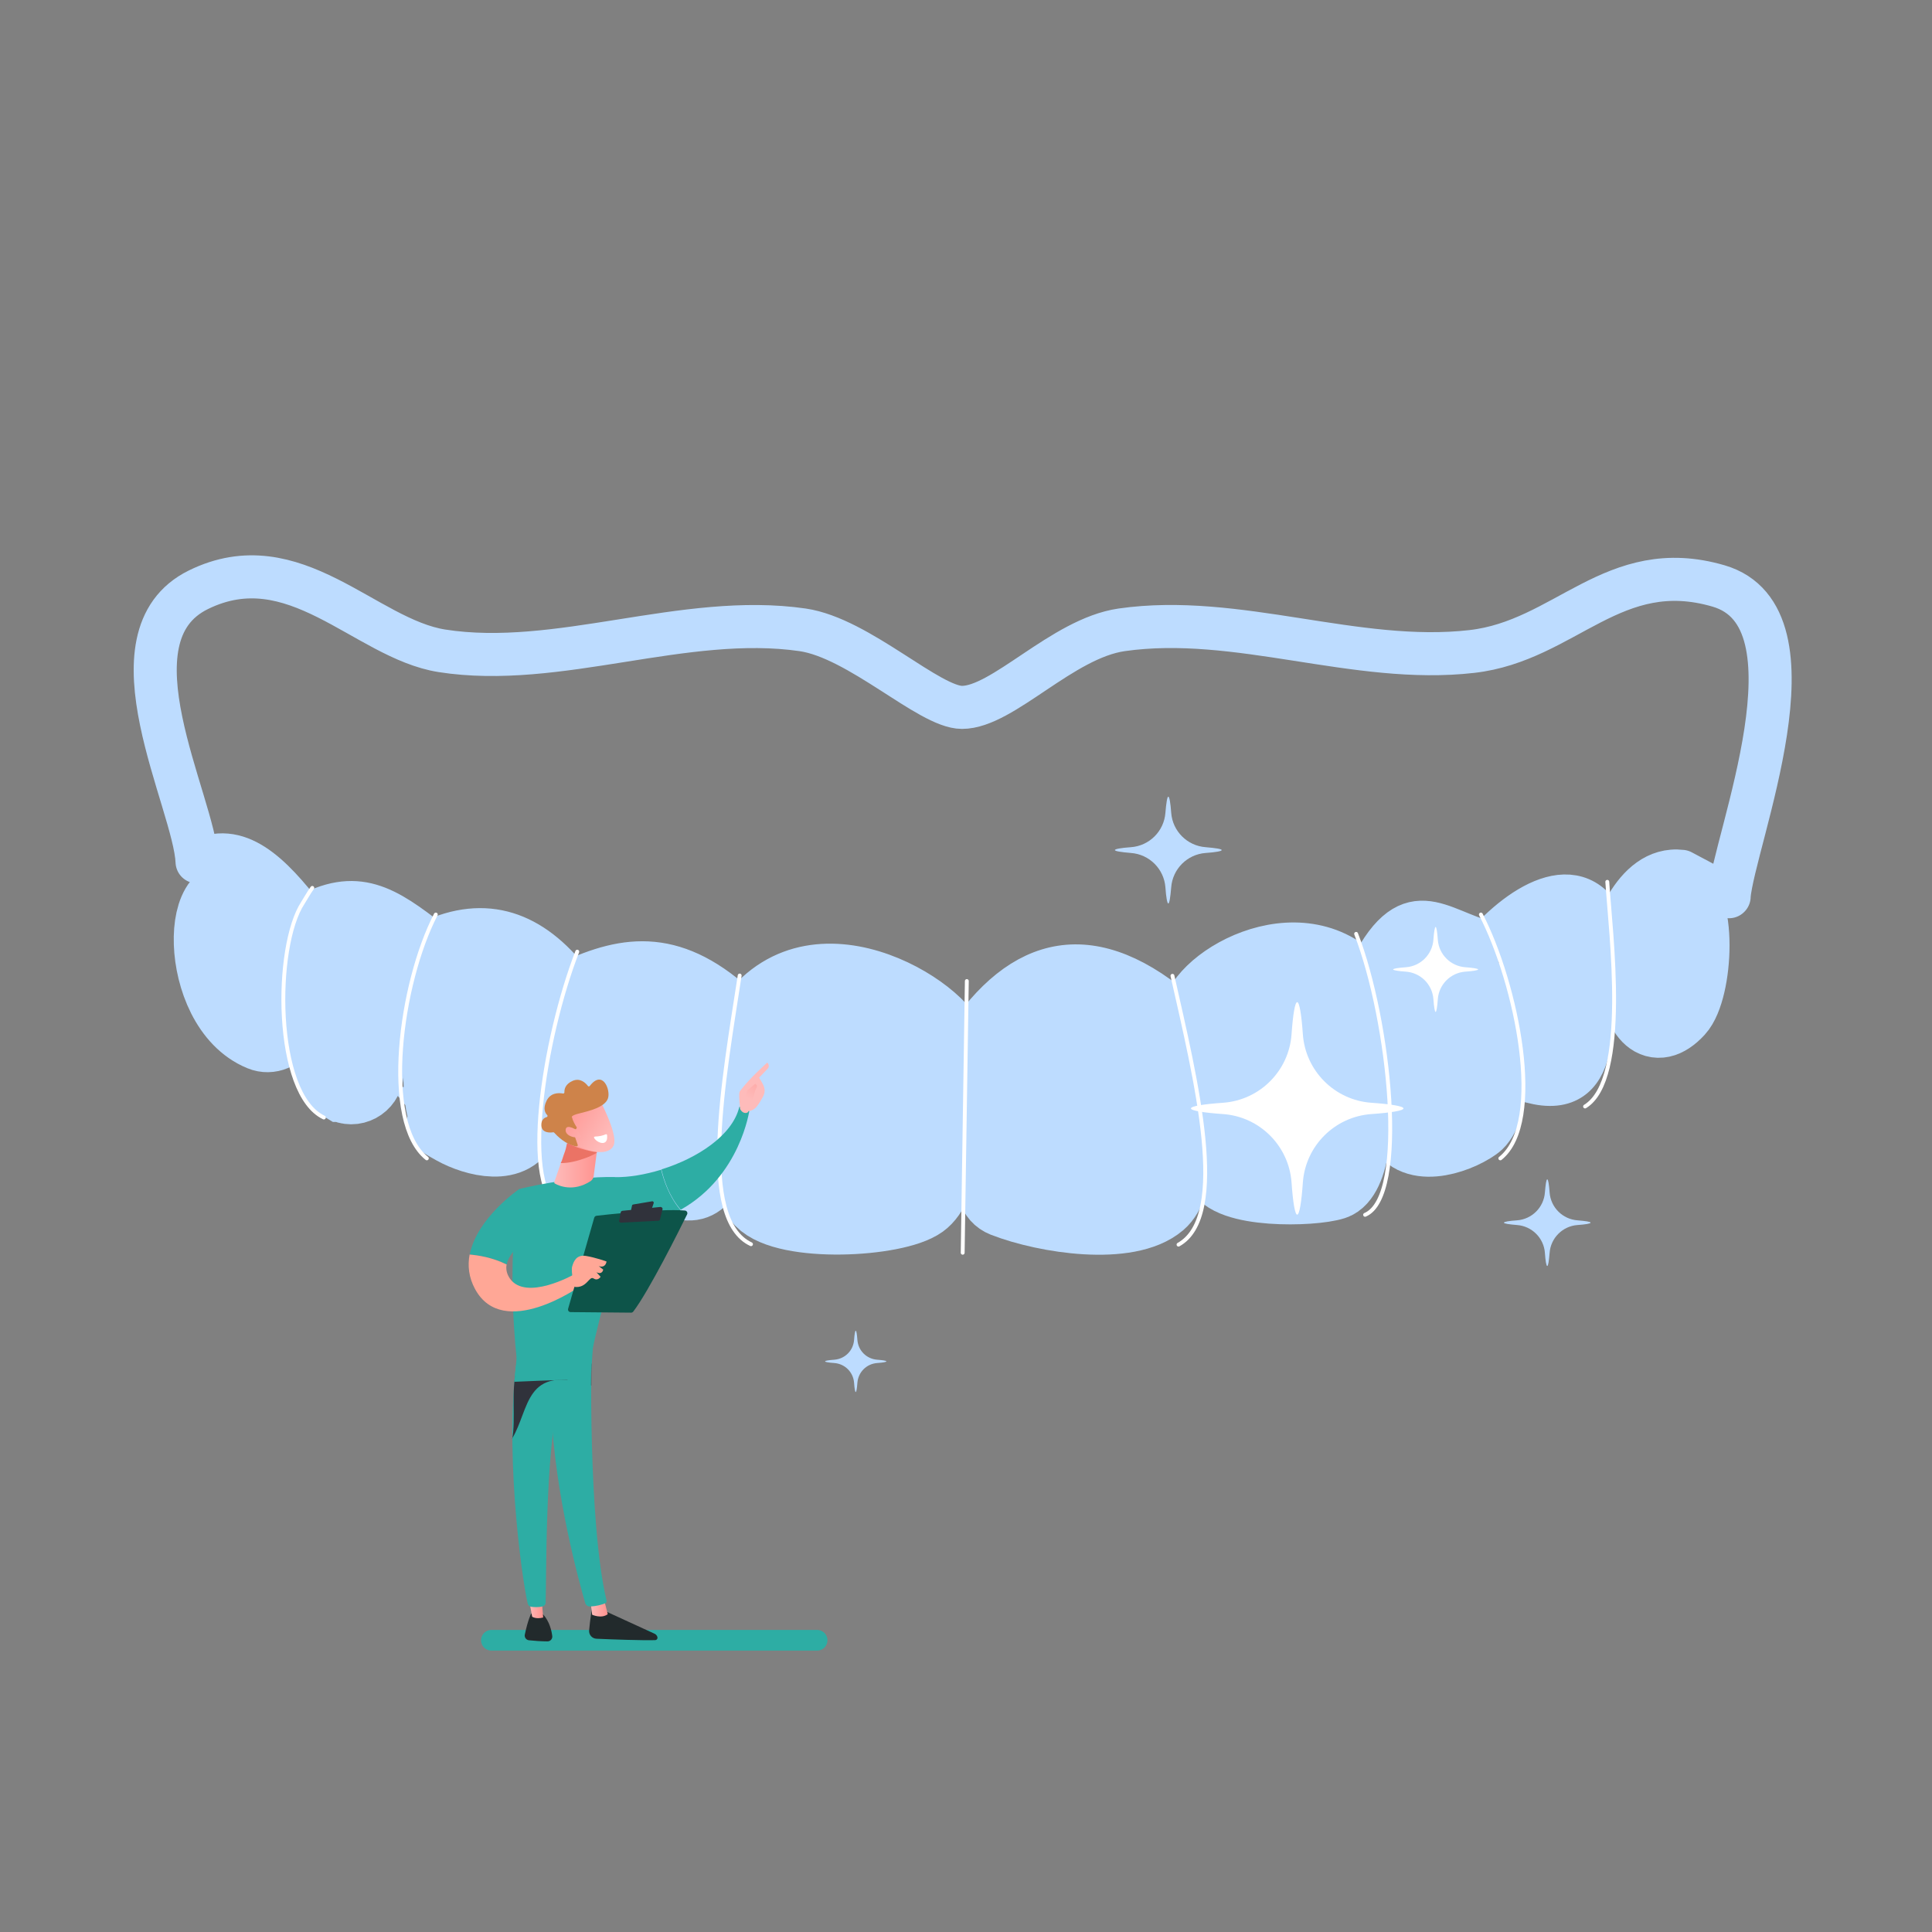 <?xml version="1.0" encoding="UTF-8"?>
<svg id="Zahn_Protese" xmlns="http://www.w3.org/2000/svg" xmlns:xlink="http://www.w3.org/1999/xlink" version="1.1" viewBox="0 0 1400 1400">
  <rect x="0" y="0" width="1400" height="1400" fill="#808080" stroke="none"/>
  <!-- Generator: Adobe Illustrator 29.2.1, SVG Export Plug-In . SVG Version: 2.1.0 Build 116)  -->
  <defs>
    <style>
      .st0 {
        fill: #2dada4;
      }

      .st1, .st2, .st3, .st4 {
        stroke: #bddcff;
      }

      .st1, .st5, .st3, .st4 {
        stroke-miterlimit: 10;
      }

      .st1, .st6, .st3, .st4 {
        fill: #bddcff;
      }

      .st7 {
        fill: url(#linear-gradient2);
      }

      .st8 {
        fill: url(#linear-gradient1);
      }

      .st9 {
        fill: url(#linear-gradient3);
      }

      .st10 {
        fill: url(#linear-gradient6);
      }

      .st11 {
        fill: url(#linear-gradient5);
      }

      .st12 {
        fill: url(#linear-gradient4);
      }

      .st13 {
        fill: #222a2c;
      }

      .st14 {
        fill: url(#linear-gradient);
      }

      .st15 {
        fill: #30323b;
      }

      .st16 {
        fill: #ffa796;
      }

      .st17 {
        fill: #30323b;
      }

      .st2 {
        stroke-width: 31.2px;
      }

      .st2, .st18 {
        stroke-linejoin: round;
      }

      .st2, .st18, .st5 {
        fill: none;
        stroke-linecap: round;
      }

      .st19 {
        fill: #fff;
      }

      .st18 {
        stroke: #fff;
        stroke-width: 2.8px;
      }

      .st5 {
        stroke: #2dada4;
        stroke-width: 15px;
      }

      .st20 {
        fill: #0d5449;
      }

      .st21 {
        fill: #ce834a;
      }

      .st22 {
        fill: #eb7365;
      }

      .st3 {
        stroke-width: 28.3px;
      }

      .st4 {
        stroke-width: 51px;
      }
    </style>
    <linearGradient id="linear-gradient" x1="6334" y1="1165" x2="6346.5" y2="1165" gradientTransform="translate(-5906.1)" gradientUnits="userSpaceOnUse">
      <stop offset="0" stop-color="#febbba"/>
      <stop offset="1" stop-color="#ff928e"/>
    </linearGradient>
    <linearGradient id="linear-gradient1" x1="6289" y1="1164.3" x2="6299.8" y2="1164.3" xlink:href="#linear-gradient"/>
    <linearGradient id="linear-gradient2" x1="3211.7" y1="828.6" x2="3254.5" y2="926" gradientTransform="translate(3740.5) rotate(-180) scale(1 -1)" xlink:href="#linear-gradient"/>
    <linearGradient id="linear-gradient3" x1="6448.8" y1="796.2" x2="6466.7" y2="768.7" xlink:href="#linear-gradient"/>
    <linearGradient id="linear-gradient4" x1="6307.8" y1="843.4" x2="6339.7" y2="843.4" xlink:href="#linear-gradient"/>
    <linearGradient id="linear-gradient5" x1="432.6" y1="2562.5" x2="420.7" y2="2523.1" gradientTransform="translate(-1587.9 -800.5) rotate(-41.8)" xlink:href="#linear-gradient"/>
    <linearGradient id="linear-gradient6" x1="420.4" y1="2562.3" x2="409.7" y2="2526.9" gradientTransform="translate(-1587.9 -800.5) rotate(-41.8)" xlink:href="#linear-gradient"/>
  </defs>
  <path class="st1" d="M180.3,654.5c-26.2,8-11.7,86.5,16.3,98.3,15,.5,32.3-113.2-16.3-98.3ZM1216.4,742.7c14.9-16.1,18.6-94.3-10.3-88.2-36.1,15.6-26.1,127.5,10.3,88.2ZM282.7,785.8c-6.7-39.3,33.8-98.7-20.3-114.9-28.3,6.4-35.6,127.7,20.3,114.9ZM325.6,816.7c14.7,9.4,47.3,19.1,54.4-3.5,1.6-5.2,14.7-81.5,13.8-85.8-3-13.5-22.5-31.2-34.2-39.5-34.6-5.9-53.3,101.9-34,128.8ZM1034.9,688c-5.2.9-23.2,18.6-25.8,24.2-4.6,10.1,1.5,89,5.3,101.1,7.4,23.6,42.1,12.4,56.4,1.4,24.9-25.2-1-132.6-35.9-126.7ZM512.6,859.7c-5.8-41.3,24.9-120.8-24.8-143.6-68.8-31.5-87.2,94.9-66.5,138.7l91.2,4.8ZM912.2,713.2c-38.2,11.5-38.6,103.4-29.3,133,5.9,18.8,68.3,17.3,83.9,12.3,28.9-9.4,22.3-168.3-54.6-145.2ZM592.2,730c-39.6,11.8-57.5,102-43,138.1,14.5,22,99.3,18.1,119.2,3.7,33.4-24.2,14.5-168.9-76.1-141.8ZM756.2,729.9c-39.1,12.1-46.4,104.1-34.9,138.5,28.6,13.2,94.8,24.9,119.6,3.6,29.7-25.3,5.2-169.8-84.7-142.1Z"/>
  <path class="st4" d="M592.2,730c90.7-27.1,109.5,117.6,76.1,141.8-19.2,13.9-98.6,18-117.3-1.4-1.2-1.3-2.1-2.8-2.6-4.4-13-37.4,5-124.3,43.8-136Z"/>
  <path class="st4" d="M756.2,729.9c89.9-27.7,114.4,116.8,84.7,142.1-23.3,19.9-82.8,11-113.8-1.1-3.8-1.5-6.7-4.7-7.6-8.7-8.8-38.1-.2-120.8,36.7-132.2Z"/>
  <path class="st4" d="M498.6,858.9l-69.1-3.7c-5.3-.3-9.8-3.8-11.3-8.8-15.2-49.5,4.9-160,69.7-130.3,44.8,20.5,24.2,87.2,24,130.4,0,7.2-6.1,12.8-13.2,12.4Z"/>
  <path class="st4" d="M912.2,713.2c76.9-23.1,83.6,135.8,54.6,145.2-15.6,5.1-78,6.6-83.9-12.3-9.3-29.6-8.9-121.5,29.3-133Z"/>
  <path class="st4" d="M1034.9,688c34.4-5.8,60,98,37.1,125.4-.7.8-1.5,1.6-2.4,2.2-15,10.7-48,20.6-55.2-2.3-3.8-12.1-9.9-91-5.3-101.1,2.6-5.6,20.6-23.3,25.8-24.2Z"/>
  <path class="st4" d="M323.5,813.2c-14.4-29,0-114.7,28-124.6,4-1.4,8.4-.6,11.7,2,11.7,9,27.8,24.6,30.5,36.8,1,4.2-12.2,80.6-13.8,85.8-6.7,21.2-35.7,14.1-51.4,5.3s-4-3-5.1-5.3Z"/>
  <path class="st3" d="M1148,686.7c9.1,43,16.3,111.4-36.3,99.1-11.3-34.9-28.9-97.8,13.9-112,9.8-3.3,20.3,2.8,22.5,12.9Z"/>
  <path class="st4" d="M248.2,787.5c-27-16-13.8-91.9,6.6-111.9,3.6-3.5,9-4.5,13.6-2.5,39.4,17.1,1.9,67.1-1.3,104.4-.8,9.2-10.8,14.7-18.8,10Z"/>
  <path class="st4" d="M180.3,654.5c31,23.8,32.8,69.4,25.2,89-2.5,6.5-10,9.7-16.5,7-49.5-20.1-47.7-125.8-8.8-96Z"/>
  <path class="st4" d="M1216.4,732.7c-35.2,38-45.7-65.1-13.8-86.3,2.8-1.9,6.2-2.7,9.5-1.9,22.3,5.3,18.1,73.3,4.3,88.2Z"/>
  <path class="st2" d="M1252.9,649.8c3.5-41,69.9-202.6-7.6-225.2-76.1-22.2-110.9,39.8-178.8,47.5-83.9,9.6-169.9-27.7-253.7-15.7-43.1,6.2-86.1,56.2-115.7,56.2-23.8,0-74.5-50.2-115.5-56.2-85.8-12.4-177.3,28.4-261.4,15.2-55.7-8.8-107-78.4-176.5-44.2-68.8,33.9-2.7,153.9-.9,197.1,29.3-16.2,53.8,9.3,77.7,40.1,37.9-21.8,59.3-7,91.4,17.9,40.2-18.9,73.4-6.7,101.3,29.1,41-19,77.1-24,123.9,20.5,56.2-74.4,161.6-2.1,161.6,23.9,41.7-63.8,93.2-77.2,158.3-19.1,0-32.7,84.8-82.9,133.8-29.3,30.1-63.5,51.2-33.1,87.4-24.5,28-30.9,73.2-57.4,89.4,0,0,0,14.2-56.1,51-51.7l34.4,18.3Z"/>
  <path class="st18" d="M234.7,809.8c-36.3-17.1-36-124.2-15.2-155.6,1.7-2.6,4.1-7.1,6.8-10.8"/>
  <path class="st18" d="M309.3,839.4c-32.8-26.2-19.2-127.1,6.5-176.7"/>
  <path class="st18" d="M407.5,876.5c-31.3-13.2-13.4-124.5,10.8-186.9"/>
  <path class="st18" d="M1148.6,801.8c32.2-19.6,18.5-125.3,16.1-162.8"/>
  <path class="st18" d="M1087.2,839.4c32.8-26.2,11.6-127.1-14.1-176.7"/>
  <path class="st18" d="M989.2,880.3c31.3-13.2,17.7-141.2-6.5-203.6"/>
  <path class="st18" d="M544.2,901.6c-38.5-18-19.8-119.2-8.2-194.7"/>
  <path class="st18" d="M854,901.9c37.1-20.7,12.4-120.3-4.4-194.8"/>
  <g>
    <line class="st5" x1="592.1" y1="1188.6" x2="356.1" y2="1188.6"/>
    <g>
      <g>
        <path class="st13" d="M429.1,1165s-1.5,8.2-2.2,16.4c-.3,3.2,2.2,6,5.4,6.1,10.9.5,34.1,1.3,42.4,1,1.3,0,2.1-1.3,1.6-2.5h0c-.4-1-1.1-1.8-2.1-2.2l-38.4-17.6-6.8-1.1Z"/>
        <path class="st14" d="M427.9,1160.2l1.2,9.9s6.7,3.1,11.3-.4l-2.8-11-9.7,1.5Z"/>
        <path class="st0" d="M428.8,974.9c-.5,2.6-2.7,128.4,10.7,184.8.2.9-.2,1.9-1.1,2.2-2.1.8-6.1,2.1-11,2.2-1.5,0-2.8-.9-3.3-2.4-3.8-13.1-22.3-78.7-24.7-141.3-2.7-70,0-2.4,0-2.4l1.6-43.3h27.7Z"/>
        <path class="st13" d="M384.9,1169.3s-2.3,4.2-4.6,15.2c-.4,2,1,3.9,3,4.1,3.6.4,9.1.8,13.5.8,2,0,3.6-1.8,3.4-3.8-.5-4-2-10.7-6.7-15.8l-8.6-.5Z"/>
        <path class="st8" d="M382.9,1156.6l2.7,14.9s2.7,2,8,.6l-1.3-16-9.5.6Z"/>
        <path class="st0" d="M375.5,978.7c-11,66.4,2.4,164.1,6.9,183.3.3,1.2,1.2,2.1,2.4,2.3,2,.3,5.3.6,8.6-.3,1.1-.3,1.9-1.3,2-2.5.6-15.5-.5-110.4,9.8-147.9.5-1.9,1.7-3.6,3.3-4.7l19.9-14.1,1.5-22.9-54.4,7Z"/>
        <g>
          <path class="st0" d="M445.6,852.9c-33-.5-69.4,8.7-69.4,8.7-9.8,57.4-1.7,123.5-1.7,123.5,25.5,6.7,54.3-4.1,54.3-4.1,4.2-24,24-91.4,24-91.4,16.1-2,29.4-6.6,40.3-12.8-8.3-9.7-12.3-22-14-29.2-11.7,3.6-23.5,5.6-33.6,5.4Z"/>
          <path class="st0" d="M543,804.3c-3.2-3.9-7.3-2.1-7.3-2.1-4.9,20.5-30.3,37.1-56.4,45.2,1.7,7.3,5.6,19.6,14,29.2,43.4-24.4,49.8-72.4,49.8-72.4Z"/>
        </g>
        <g>
          <path class="st7" d="M542.2,805.3c.3,1.1-3.6,2.7-5.9-1.7,0-2.1-1.4-11.2-.1-12.9,6.7-9.2,19.8-20.7,19.8-20.7,2.2,2.2.4,4.3.4,4.3l-6.3,6.6c1.3,2.4,2.9,4.4,3.7,7.3.6,2.2.2,4.5-.9,6.5-1.1,2-2.6,4.6-4.1,6.6-2.7,3.8-6.6,3.9-6.6,3.9Z"/>
          <path class="st9" d="M547.3,785.3l-5.8,4.9-1.8,4.9,5.1,5.7s1.7-9.6,3-11.7c1.3-2.1.6-3.1-.6-3.7Z"/>
        </g>
        <path class="st0" d="M388.9,893.5l-12.6-31.9s-30.8,20.9-35.9,47.5c5.8.4,16.4,1.9,26.8,7.2,2.3-12.5,21.7-22.7,21.7-22.7Z"/>
        <path class="st16" d="M415.8,923.6s-34.6,19.5-46.3,2.9c-2.4-3.5-3-6.9-2.4-10.2-10.4-5.2-21-6.7-26.8-7.2-1.5,8-.7,16.5,4,25.1,20.4,37.4,76-2.1,76-2.1l-4.6-8.5Z"/>
        <g>
          <path class="st20" d="M411.7,948.3l18.9-65.9c.2-.7.9-1.3,1.6-1.4,3.4-.4,13.3-1.5,24.8-2.5,13.8-1.2,29.8-2.1,39.3-1.3,1.4.1,2.2,1.6,1.6,2.8-5.4,11-27.8,55.8-39,70.4-.4.5-.9.8-1.6.8l-43.8-.4c-1.3,0-2.2-1.2-1.8-2.5Z"/>
          <path class="st15" d="M458.9,872.8l13.7-2.3c.7-.1,1.3.6,1.1,1.3l-1.4,4.1c-.1.4-.4.6-.8.7l-13.2,1.8c-.7,0-1.2-.5-1.1-1.2l.8-3.6c0-.4.4-.7.8-.7Z"/>
          <path class="st15" d="M448.7,884.4l1.1-5.9c.1-.6.6-1,1.2-1.1l27.6-2.8c.9,0,1.7.8,1.5,1.7l-1.8,7.3c-.1.6-.7,1-1.3,1l-27,1.4c-.9,0-1.6-.7-1.4-1.6Z"/>
          <path class="st16" d="M416.2,932.4s-2.6-10.8-1.6-14.6c1.1-3.8,3.1-8.8,10-7.7,6.8,1.1,14.9,4,14.9,4,0,0-.4,5-5.6,3.4l3.2,2.5s-.5,4-4.9,1.9l3,3.3s-1.9,3.3-5.1,1.2c-3.2-2.1-4.8,7.4-14,6.1Z"/>
        </g>
        <path class="st12" d="M412.2,826.1l-10.5,30.3c-.2.5,0,1.1.5,1.3,2.9,1.6,13.2,6.2,25.6-1.7,1.3-.8,2.2-2.2,2.4-3.7l3.4-26.3h-21.4Z"/>
        <g>
          <path class="st11" d="M435.1,798s11.5,21.7,10,30.4c-1.5,8.8-15.8,8.1-28.2,1l-8.7-23.4,26.9-8Z"/>
          <path class="st21" d="M417.4,818c.5-.2.7-.8.4-1.3-.9-1.4-2.7-4.3-3.2-6.8,0,0-2.1-1.3,5.3-3.1,7.3-1.8,18.3-4.5,20.6-10.7,2.2-6.1-3.7-21.4-13.1-9.2-.4.5-1.1.5-1.4,0-1.5-2-5.6-6.2-11.2-3.6-5.3,2.4-5.9,6.2-5.8,8.2,0,.6-.5,1-1.1.9-2.7-.5-9.1-.9-12,5.6-2.5,5.4-.9,8.5.6,10,.5.5.3,1.3-.4,1.5-1.8.5-4,2-3.8,6.1.3,5.7,6.7,5.2,8.5,4.9.3,0,.6,0,.8.3,1.5,1.7,8.5,9,16.1,9.9.7,0,1.2-.6.9-1.2l-3.3-9.5c-.2-.4,0-.9.5-1.1l1.6-.7Z"/>
          <path class="st10" d="M418.7,819.4s-8.2-5.6-8.8-.9c-.6,4.7,7.4,6.9,11.3,5.1l-2.5-4.2Z"/>
        </g>
      </g>
      <path class="st17" d="M371,1042.6c13.1-21.4,8.9-54.5,57.5-38.6v-15.9c-1-.1-2-.2-2.9-.3-1,0-1.9-.2-2.8-.2-8.8-.5-16.3.3-22.2,1.5-.1,0-.3,0-.4,0-.8.2-1.5.3-2.2.5-.4,0,2.3-1.7,1.9-1.6-.7.2-4.5,2.3-5.2,2.5-.3.1-.7.2-1,.3-.9.3,2-2.1,1.3-1.8-3.1,1.1-5.9,0-5.9,0-14.1-2.7-13.2,1.9-14.9,5-3.9,12.6-.4,35-3,48.6Z"/>
      <path class="st0" d="M428.2,1015.5s-14.5-15.2-17.2-15.5-38.3,1.3-38.3,1.3l2-20.5s43.6-3,44.6-2.3,9.2,4.3,9.2,4.3l-.3,32.7Z"/>
      <path class="st22" d="M407.1,841.3s1.2-3.8,1.5-4.6c.3-.6.4-1.3.7-1.9.4-.9,1.2-4.1,1.6-6.5,0,0,10.2,5.2,21.7,6.7.8.5-14.5,8.1-26.3,7.8"/>
      <path class="st19" d="M431,823.6c3.1,0,6.5-.9,7.8-1.6.4-.3,1,0,1.1.5,1,8.9-7.3,5.7-9.3,2.2-.3-.5-.2-1.1.4-1Z"/>
    </g>
  </g>
  <line class="st18" x1="700.6" y1="710.9" x2="697.6" y2="907.8"/>
  <g>
    <path class="st19" d="M993.7,799.1c-26.6-1.9-47.7-23.1-49.6-49.6-1-14.4-2.5-23.3-4.1-23.3s-3.1,8.9-4.1,23.3c-1.9,26.6-23.1,47.7-49.6,49.6-14.4,1-23.3,2.5-23.3,4.1s8.9,3.1,23.3,4.1c26.6,1.9,47.7,23.1,49.6,49.6,1,14.4,2.5,23.3,4.1,23.3s3.1-8.9,4.1-23.3c1.9-26.6,23.1-47.7,49.6-49.6,14.4-1,23.3-2.5,23.3-4.1s-8.9-3.1-23.3-4.1Z"/>
    <path class="st6" d="M873.6,613.9c-13.3-1-23.9-11.6-24.9-24.9-.5-7.2-1.3-11.7-2.1-11.7s-1.5,4.5-2.1,11.7c-1,13.3-11.6,23.9-24.9,24.9-7.2.5-11.7,1.3-11.7,2.1s4.5,1.5,11.7,2.1c13.3,1,23.9,11.6,24.9,24.9.5,7.2,1.3,11.7,2.1,11.7s1.5-4.5,2.1-11.7c1-13.3,11.6-23.9,24.9-24.9,7.2-.5,11.7-1.3,11.7-2.1s-4.5-1.5-11.7-2.1Z"/>
    <path class="st6" d="M635.6,985.3c-7.7-.6-13.7-6.6-14.3-14.3-.3-4.1-.7-6.7-1.2-6.7s-.9,2.6-1.2,6.7c-.6,7.7-6.6,13.7-14.3,14.3-4.1.3-6.7.7-6.7,1.2s2.6.9,6.7,1.2c7.7.6,13.7,6.6,14.3,14.3.3,4.1.7,6.7,1.2,6.7s.9-2.6,1.2-6.7c.6-7.7,6.6-13.7,14.3-14.3,4.1-.3,6.7-.7,6.7-1.2s-2.6-.9-6.7-1.2Z"/>
    <path class="st6" d="M1143.1,884.3c-10.8-.8-19.4-9.4-20.2-20.2-.4-5.8-1-9.5-1.7-9.5s-1.2,3.6-1.7,9.5c-.8,10.8-9.4,19.4-20.2,20.2-5.8.4-9.5,1-9.5,1.7s3.6,1.2,9.5,1.7c10.8.8,19.4,9.4,20.2,20.2.4,5.8,1,9.5,1.7,9.5s1.2-3.6,1.7-9.5c.8-10.8,9.4-19.4,20.2-20.2,5.8-.4,9.5-1,9.5-1.7s-3.6-1.2-9.5-1.7Z"/>
    <path class="st19" d="M1061.8,700.9c-10.6-.8-19.1-9.2-19.9-19.9-.4-5.7-1-9.3-1.6-9.3s-1.2,3.6-1.6,9.3c-.8,10.6-9.2,19.1-19.9,19.9-5.7.4-9.3,1-9.3,1.6s3.6,1.2,9.3,1.6c10.6.8,19.1,9.2,19.9,19.9.4,5.7,1,9.3,1.6,9.3s1.2-3.6,1.6-9.3c.8-10.6,9.2-19.1,19.9-19.9,5.7-.4,9.3-1,9.3-1.6s-3.6-1.2-9.3-1.6Z"/>
  </g>
</svg>
